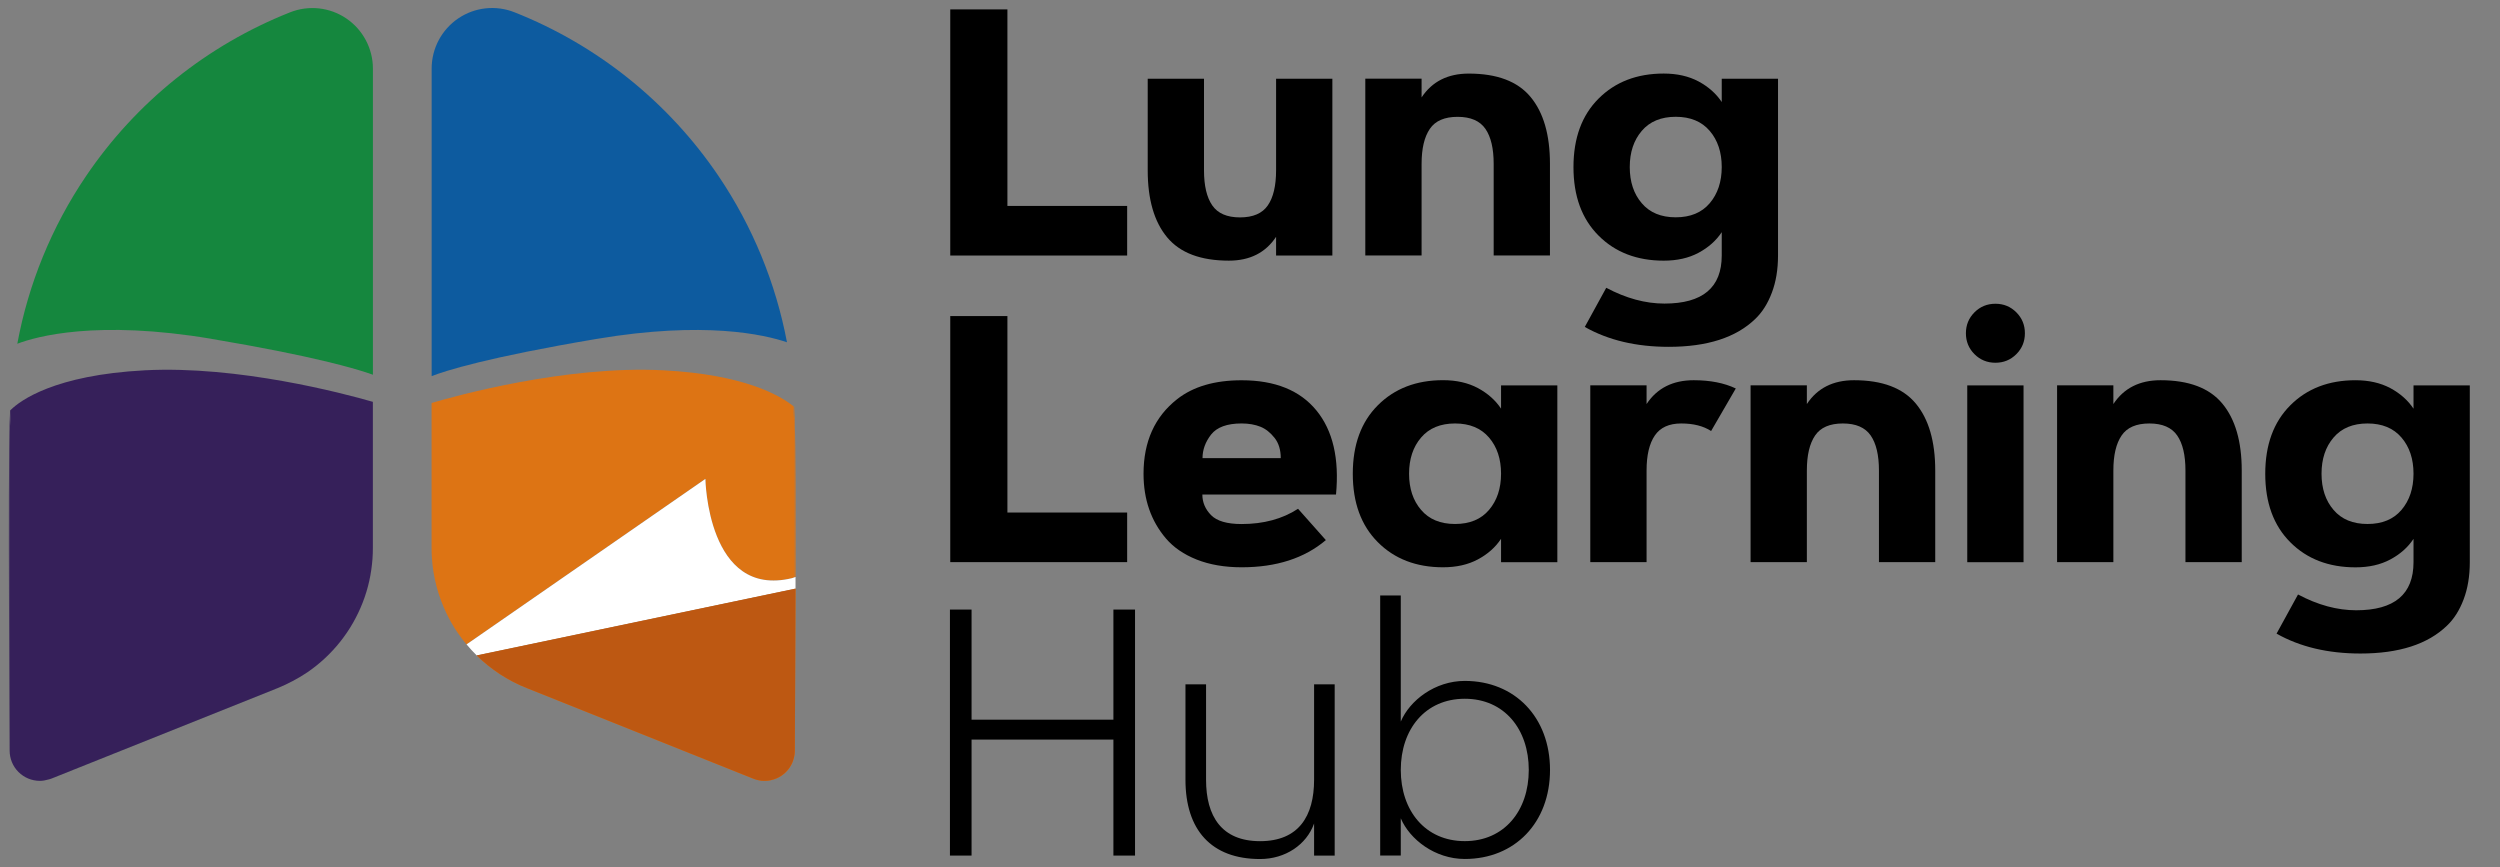 <svg fill="none" height="60" viewBox="0 0 173 60" width="173" xmlns="http://www.w3.org/2000/svg"><rect x="0" y="0" width="173" height="60" fill="#808080" stroke="none"/><g fill="#000"><path d="m69.713.651v13.599h8.286v3.433h-12.241v-17.032z"/><path d="m88.305 11.79v-6.34h3.895v12.233h-3.895v-1.295c-.728 1.101-1.817 1.649-3.264 1.649-1.955 0-3.38-.537-4.276-1.616-.895-1.075-1.343-2.62-1.343-4.631v-6.34h3.895v6.34c0 1.06.19 1.87.571 2.422.381.556 1.022.832 1.921.832.899 0 1.545-.276 1.925-.832.381-.552.571-1.362.571-2.422z"/><path d="m98.374 11.339v6.34h-3.895v-12.233h3.895v1.295c.728-1.101 1.817-1.649 3.265-1.649 1.955 0 3.38.537 4.275 1.616.896 1.078 1.343 2.62 1.343 4.631v6.34h-3.895v-6.34c0-1.06-.19-1.87-.571-2.422-.38-.552-1.022-.832-1.925-.832-.903 0-1.544.276-1.921.832-.381.556-.571 1.362-.571 2.422z"/><path d="m119.144 5.447h3.895v12.233c0 .967-.142 1.825-.429 2.579-.284.754-.668 1.358-1.153 1.817-1.328 1.284-3.324 1.925-5.984 1.925-2.25 0-4.183-.459-5.806-1.377l1.485-2.709c1.369.728 2.712 1.093 4.026 1.093 2.645 0 3.966-1.108 3.966-3.325v-1.616c-.388.586-.922 1.06-1.605 1.426-.682.366-1.484.545-2.41.545-1.85 0-3.358-.578-4.51-1.735-1.157-1.157-1.735-2.735-1.735-4.739 0-2.004.578-3.583 1.735-4.739 1.156-1.157 2.66-1.735 4.51-1.735.926 0 1.728.183 2.41.545.679.366 1.217.84 1.605 1.426v-1.616zm-5.533 3.609c-.556.649-.832 1.485-.832 2.504 0 1.019.276 1.858.832 2.504.552.649 1.335.974 2.35.974s1.799-.325 2.351-.974c.552-.649.832-1.485.832-2.504 0-1.019-.276-1.855-.832-2.504s-1.34-.974-2.351-.974-1.798.325-2.35.974z"/><path d="m69.713 21.87v13.599h8.286v3.433h-12.241v-17.028h3.955z"/><path d="m85.924 39.256c-1.179 0-2.216-.179-3.112-.534-.892-.355-1.601-.843-2.127-1.459-1.033-1.213-1.552-2.702-1.552-4.478 0-2.224.776-3.948 2.328-5.165 1.108-.87 2.593-1.306 4.462-1.306 2.309 0 4.037.698 5.175 2.09 1.138 1.392 1.589 3.333 1.354 5.818h-9.249c0 .537.201 1.015.604 1.425.403.41 1.108.616 2.112.616 1.518 0 2.821-.351 3.906-1.056l1.925 2.168c-1.481 1.254-3.425 1.881-5.828 1.881zm-2.709-7.553h5.413c0-.575-.142-1.041-.429-1.403s-.608-.62-.974-.769c-.373-.149-.806-.228-1.306-.228-1.004 0-1.709.258-2.112.769-.396.511-.593 1.056-.593 1.631z"/><path d="m103.873 26.669h3.895v12.233h-3.895v-1.616c-.388.586-.921 1.06-1.604 1.425s-1.485.545-2.41.545c-1.851 0-3.358-.578-4.511-1.735-1.157-1.157-1.735-2.735-1.735-4.739 0-2.004.578-3.583 1.735-4.739 1.157-1.157 2.66-1.735 4.511-1.735.925 0 1.727.183 2.41.545.679.366 1.216.84 1.604 1.425v-1.616zm-5.533 3.609c-.556.649-.832 1.485-.832 2.504 0 1.019.276 1.859.832 2.504.552.649 1.336.974 2.351.974 1.015 0 1.798-.325 2.35-.974.552-.649.832-1.485.832-2.504 0-1.019-.276-1.855-.832-2.504s-1.339-.974-2.35-.974c-1.011 0-1.798.325-2.351.974z"/><path d="m116.342 29.304c-.84 0-1.448.276-1.828.832-.381.556-.571 1.362-.571 2.422v6.34h-3.895v-12.233h3.895v1.295c.727-1.101 1.817-1.649 3.264-1.649 1.142 0 2.108.19 2.91.571l-1.708 2.944c-.538-.347-1.228-.522-2.067-.522z"/><path d="m125.035 32.558v6.34h-3.895v-12.233h3.895v1.295c.727-1.101 1.817-1.649 3.264-1.649 1.955 0 3.38.537 4.276 1.616.895 1.079 1.343 2.62 1.343 4.631v6.34h-3.895v-6.34c0-1.06-.19-1.87-.571-2.422s-1.022-.832-1.925-.832-1.545.276-1.922.832c-.38.556-.57 1.362-.57 2.422z"/><path d="m136.634 24.509c-.395-.396-.593-.877-.593-1.448s.198-1.052.593-1.448c.396-.396.877-.593 1.448-.593s1.052.198 1.447.593c.396.396.594.877.594 1.448s-.198 1.052-.594 1.448c-.395.396-.88.593-1.447.593s-1.052-.198-1.448-.593zm-.5 14.393v-12.233h3.895v12.233z"/><path d="m146.245 32.558v6.34h-3.895v-12.233h3.895v1.295c.727-1.101 1.817-1.649 3.264-1.649 1.955 0 3.38.537 4.276 1.616.895 1.079 1.343 2.62 1.343 4.631v6.34h-3.895v-6.34c0-1.06-.19-1.87-.571-2.422s-1.022-.832-1.925-.832-1.545.276-1.922.832c-.38.556-.57 1.362-.57 2.422z"/><path d="m167.015 26.669h3.895v12.233c0 .967-.142 1.825-.429 2.579-.284.754-.668 1.358-1.153 1.817-1.328 1.284-3.324 1.926-5.984 1.926-2.25 0-4.183-.459-5.806-1.377l1.485-2.709c1.369.728 2.713 1.093 4.026 1.093 2.645 0 3.966-1.108 3.966-3.325v-1.616c-.388.586-.922 1.06-1.605 1.425-.682.366-1.484.545-2.41.545-1.85 0-3.357-.578-4.51-1.735-1.157-1.157-1.735-2.735-1.735-4.739 0-2.004.578-3.582 1.735-4.739 1.156-1.157 2.66-1.735 4.51-1.735.926 0 1.728.183 2.41.545.68.366 1.217.84 1.605 1.425v-1.616zm-5.533 3.609c-.556.649-.832 1.485-.832 2.504s.276 1.858.832 2.504c.552.649 1.336.974 2.35.974 1.015 0 1.799-.325 2.351-.974s.832-1.485.832-2.504-.276-1.855-.832-2.504-1.34-.974-2.351-.974-1.798.325-2.35.974z"/><path d="m77.048 42.182h1.496v17.024h-1.496v-8.027h-9.816v8.027h-1.496v-17.024h1.496v7.62h9.816z"/><path d="m90.935 59.206v-2.22c-.522 1.47-1.992 2.459-3.738 2.459-3.384 0-5.163-2.019-5.163-5.486v-6.601h1.425v6.601c0 2.515 1.067 4.25 3.738 4.25s3.738-1.735 3.738-4.25v-6.601h1.425v11.848z"/><path d="m95.509 59.206v-17.998h1.425v8.725c.616-1.459 2.362-2.814 4.429-2.814 3.465 0 5.898 2.515 5.898 6.161 0 3.646-2.433 6.161-5.898 6.161-2.067 0-3.81-1.355-4.429-2.814v2.575h-1.425zm1.425-5.926c0 2.814 1.686 4.926 4.429 4.926 2.742 0 4.428-2.112 4.428-4.926 0-2.814-1.686-4.926-4.428-4.926-2.743 0-4.429 2.112-4.429 4.926z"/></g><path d="m2.353 53.993c-.269-.052-.522-.16-.75-.31.228.153.485.258.75.31z" fill="#15873e"/><path d="m14.628 23.449c7.01 1.179 10.025 2.067 11.178 2.482v-7.628-13.554c0-1.388-.69-2.691-1.839-3.471-1.149-.78-2.612-.937-3.902-.422-5.738 2.273-10.655 6.221-14.114 11.333-2.38 3.515-3.988 7.467-4.753 11.598 1.313-.5 5.499-1.676 13.435-.34z" fill="#15873e"/><path d="m25.805 37.883c0 .261-.007.522-.026.784.019-.261.026-.522.026-.784z" fill="#15873e"/><path d="m3.539 53.886c-.063.026-.127.037-.19.056.063-.019.131-.03.19-.056l15.681-6.273c.358-.142.701-.31 1.037-.489-.336.179-.683.347-1.037.485l-15.681 6.273z" fill="#15873e"/><path d="m25.693 39.443c-.153 1.026-.455 2.026-.903 2.967.448-.937.754-1.937.903-2.967z" fill="#36205a"/><path d="m3.349 53.941c-.19.056-.388.093-.586.093.198 0 .395-.037.586-.093z" fill="#36205a"/><path d="m21.284 46.515c.854-.586 1.619-1.299 2.268-2.116-.649.817-1.414 1.53-2.268 2.116z" fill="#36205a"/><path d="m21.284 46.515c-.328.224-.672.425-1.026.612.351-.186.698-.388 1.026-.612z" fill="#36205a"/><path d="m.764 28.345c-.022.022-.045.041-.063.06-.015.269-.026.545-.034.832-.119 3.325 0 22.704 0 22.704v-22.081z" fill="#36205a"/><path d="m25.806 27.808c-2.048-.59-9.331-2.519-15.782-2.183-6.272.328-8.629 2.108-9.26 2.72l-.097 1.515v22.081c0 .556.22 1.09.612 1.482.097.097.205.187.321.261.228.153.485.258.75.31.134.026.272.041.41.041.198 0 .395-.037.586-.093.063-.019.131-.03.19-.056l15.681-6.273c.358-.142.701-.31 1.037-.485.351-.187.698-.388 1.026-.612.854-.586 1.619-1.299 2.268-2.116.16-.205.317-.414.463-.631.295-.433.552-.888.776-1.355.448-.937.754-1.937.903-2.967.037-.257.067-.515.086-.776.019-.261.026-.522.026-.784v-10.076z" fill="#36205a"/><path d="m29.865 37.883c0 .261.007.522.026.784-.019-.261-.026-.522-.026-.784z" fill="#0d5b9f"/><path d="m54.459 23.684c-.776-4.094-2.377-8.012-4.734-11.498-3.458-5.113-8.38-9.061-14.114-11.333-1.291-.515-2.753-.358-3.902.422-1.149.78-1.839 2.079-1.839 3.471v17.972 3.31c.91-.355 3.809-1.295 11.443-2.579 7.436-1.25 11.577-.298 13.151.239z" fill="#0d5b9f"/><path d="m36.45 47.612c-.489-.194-.955-.422-1.407-.683.448.261.918.489 1.407.683l15.681 6.273c.045.019.09.026.134.041-.045-.015-.09-.022-.134-.041z" fill="#0d5b9f"/><path d="m34.386 46.515c-.429-.295-.832-.62-1.213-.974.381.354.783.679 1.213.974z" fill="#dd7414"/><path d="m55.004 39.943s.034-.011.049-.019c.007-4.657 0-9.225-.049-10.688-.015-.381-.03-.739-.049-1.086-.019-.015-.041-.034-.063-.052l.112 1.761z" fill="#dd7414"/><path d="m55.003 40.742v11.199s.034-5.542.049-11.207l-.049.011z" fill="#dd7414"/><path d="m52.906 54.035c-.22 0-.433-.041-.642-.108.209.067.422.108.642.108z" fill="#dd7414"/><path d="m32.282 44.593 16.528-11.453s.131 8.284 5.988 6.87c.071-.019.138-.041.202-.067v-10.083l-.112-1.761c-.929-.746-3.41-2.183-8.976-2.474-6.775-.354-14.465 1.795-16.047 2.261v9.997c0 .261.007.522.026.784.093 1.299.429 2.567.989 3.743.224.47.481.922.776 1.355.194.287.403.56.623.825 0-.045 0-.052 0 0z" fill="#dd7414"/><path d="m32.987 45.354c.063.064.123.127.19.187.381.354.783.679 1.212.974.213.145.433.287.657.418.448.261.918.489 1.407.683l15.681 6.273c.045.019.09.026.134.041.209.067.422.108.642.108.556 0 1.089-.22 1.481-.612.392-.392.612-.925.612-1.482v-11.199l-22.016 4.612z" fill="#dd7414"/><path d="m55.003 39.943c-.063.026-.131.049-.202.067-5.857 1.414-5.988-6.87-5.988-6.87l-16.528 11.453c.22.265.455.519.701.761l22.016-4.612.049-.011c0-.269 0-.537 0-.806-.015.007-.034.011-.049.019z" fill="#fff"/><path d="m32.987 45.354c.989.97 2.16 1.743 3.462 2.258l15.681 6.273c.246.101.511.149.776.149.556 0 1.089-.22 1.481-.612.392-.392.612-.925.612-1.482 0 0 .034-5.542.049-11.207l-22.061 4.624z" fill="#bd5812"/></svg>